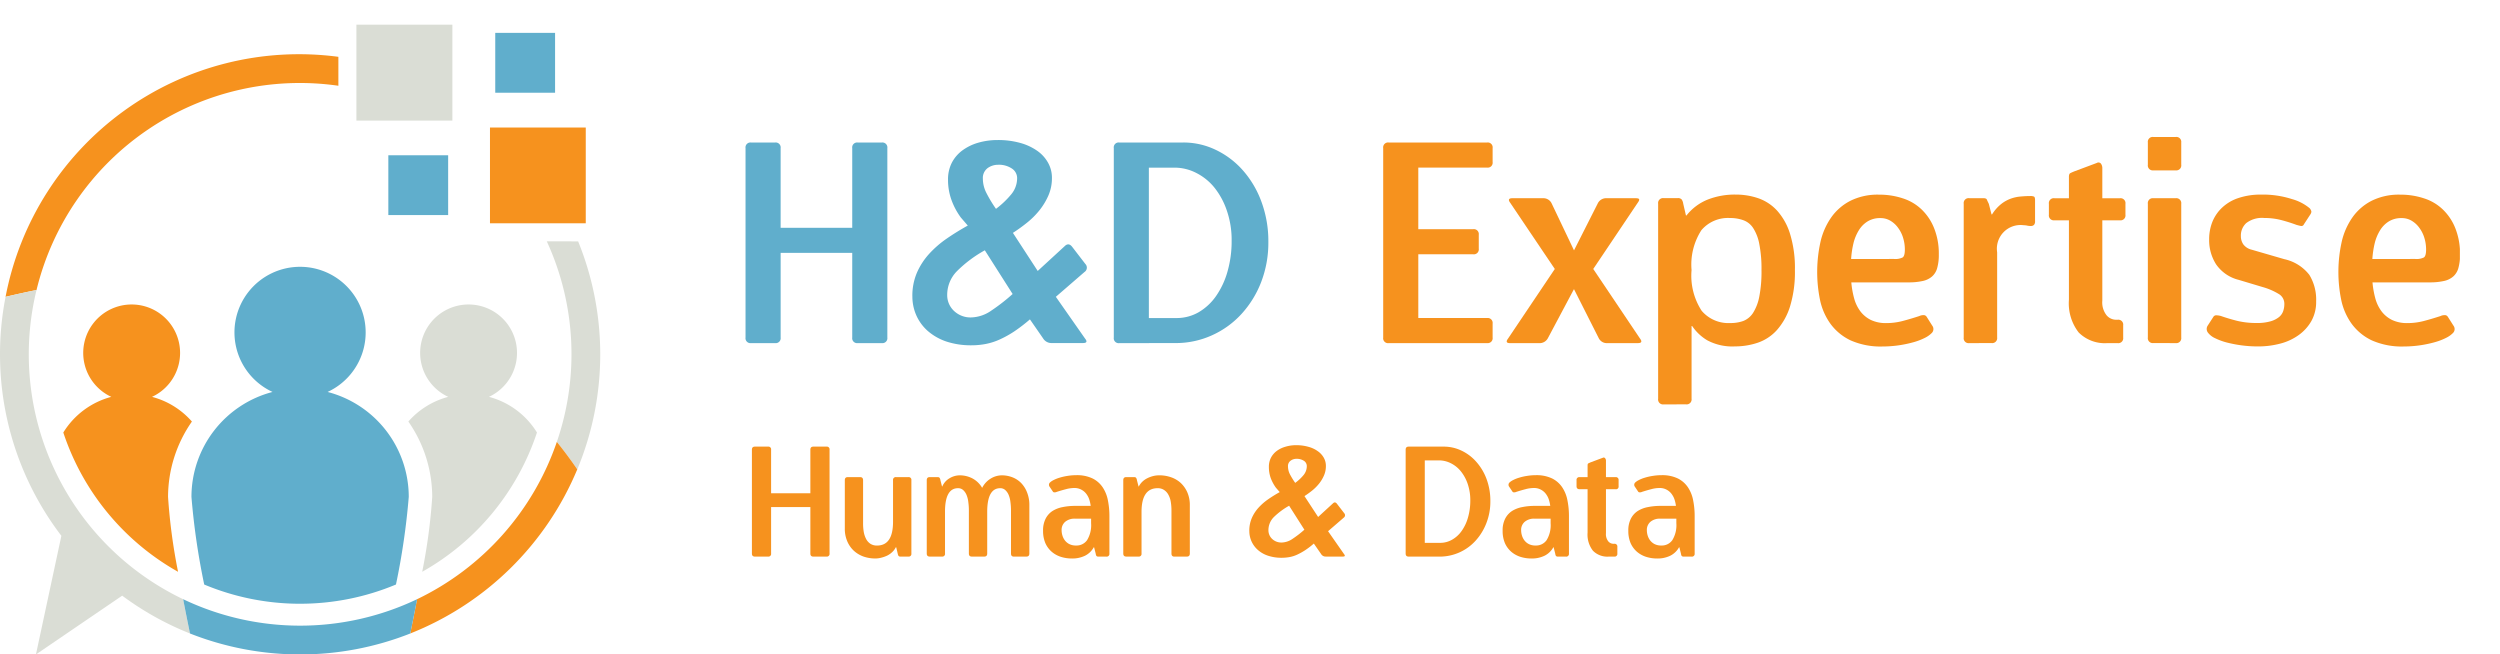 <?xml version="1.0" encoding="UTF-8"?> <svg xmlns="http://www.w3.org/2000/svg" xmlns:xlink="http://www.w3.org/1999/xlink" width="191" height="50" viewBox="0 0 191 50"><defs><clipPath id="clip-path"><rect id="Rectangle_8443" data-name="Rectangle 8443" width="187.935" height="48.115" fill="none"></rect></clipPath><clipPath id="clip-Logo-header"><rect width="191" height="50"></rect></clipPath></defs><g id="Logo-header" clip-path="url(#clip-Logo-header)"><g id="Groupe_8531" data-name="Groupe 8531" transform="translate(-21 -6.115)"><g id="Groupe_8529" data-name="Groupe 8529" transform="translate(21 8)" clip-path="url(#clip-path)"><path id="Tracé_9753" data-name="Tracé 9753" d="M40.265,66.171a18.956,18.956,0,0,0,7.322-1.47,54.246,54.246,0,0,0,.977-6.693,8.293,8.293,0,0,0-6.2-8.018,5.012,5.012,0,1,0-4.208,0,8.293,8.293,0,0,0-6.194,8.018,54.157,54.157,0,0,0,.975,6.695,19,19,0,0,0,7.324,1.469" transform="translate(-17.335 -21.93)" fill="#60aecc"></path><path id="Tracé_9754" data-name="Tracé 9754" d="M20.391,55.65a6.128,6.128,0,0,0-3.048-1.886,3.7,3.7,0,1,0-3.109,0,6.147,6.147,0,0,0-3.667,2.725A19.094,19.094,0,0,0,19.334,67.13a43.524,43.524,0,0,1-.765-5.723,10.075,10.075,0,0,1,1.823-5.756" transform="translate(-5.73 -25.329)" fill="#f6921e"></path><path id="Tracé_9755" data-name="Tracé 9755" d="M74.321,53.764a3.7,3.7,0,1,0-3.109,0,6.139,6.139,0,0,0-3.046,1.886,10.1,10.1,0,0,1,1.823,5.756,43.391,43.391,0,0,1-.766,5.723,19.1,19.1,0,0,0,8.768-10.641,6.148,6.148,0,0,0-3.67-2.725" transform="translate(-36.967 -25.329)" fill="#daddd5"></path><path id="Tracé_9756" data-name="Tracé 9756" d="M26.356,5.13A22.828,22.828,0,0,0,.929,23.469q1.177-.282,2.365-.522A20.7,20.7,0,0,1,26.356,7.341Z" transform="translate(-0.504 -2.674)" fill="#f6921e"></path><path id="Tracé_9757" data-name="Tracé 9757" d="M9.335,63.238a22.857,22.857,0,0,0,5.182,2.89l-.054-.254c-.053-.258-.241-1.174-.471-2.366A20.736,20.736,0,0,1,2.79,39.885q-1.164.237-2.364.522A22.851,22.851,0,0,0,4.689,58.665L2.746,67.729Zm32.44-27.071a20.633,20.633,0,0,1,.767,15.324q.822,1.019,1.563,2.1a22.895,22.895,0,0,0,.064-17.421Z" transform="translate(0 -19.614)" fill="#daddd5"></path><path id="Tracé_9758" data-name="Tracé 9758" d="M79.678,69.649A20.783,20.783,0,0,1,69,81.666c-.228,1.192-.416,2.106-.469,2.364l-.054.255A23,23,0,0,0,81.24,71.745q-.739-1.078-1.562-2.1" transform="translate(-37.137 -37.771)" fill="#f6921e"></path><path id="Tracé_9759" data-name="Tracé 9759" d="M48.445,44.639a20.767,20.767,0,0,1-17.873,0c.229,1.192.418,2.106.471,2.366l.053.254a22.913,22.913,0,0,0,16.827,0l.054-.254c.053-.26.24-1.174.469-2.366M54.416,1.373h4.571V5.944H54.416ZM46.248,10.72h4.57v4.57h-4.57Z" transform="translate(-16.579 -0.745)" fill="#60aecc"></path><rect id="Rectangle_8441" data-name="Rectangle 8441" width="7.331" height="7.331" transform="translate(27.23)" fill="#daddd5"></rect><rect id="Rectangle_8442" data-name="Rectangle 8442" width="7.318" height="7.316" transform="translate(37.434 7.858)" fill="#f6921e"></rect><path id="Tracé_9760" data-name="Tracé 9760" d="M133.022,34.769a.376.376,0,0,1-.422-.429V27.876H127.13V34.34a.379.379,0,0,1-.429.429H124.87a.376.376,0,0,1-.422-.429V19.873a.376.376,0,0,1,.422-.429H126.7a.379.379,0,0,1,.429.429v6.086H132.6V19.873a.376.376,0,0,1,.422-.429h1.831a.379.379,0,0,1,.429.429V34.34a.379.379,0,0,1-.429.429Zm4.171-3.575a4.492,4.492,0,0,1,.336-1.774,5.249,5.249,0,0,1,.93-1.451,7.743,7.743,0,0,1,1.352-1.18q.765-.528,1.617-1l-.53-.615a5.316,5.316,0,0,1-.715-1.337,4.513,4.513,0,0,1-.265-1.559,2.782,2.782,0,0,1,.271-1.251,2.738,2.738,0,0,1,.787-.951,3.84,3.84,0,0,1,1.216-.608,5.286,5.286,0,0,1,1.538-.214,6.231,6.231,0,0,1,1.681.214,4.209,4.209,0,0,1,1.309.6,2.718,2.718,0,0,1,.837.915,2.323,2.323,0,0,1,.3,1.166,3.306,3.306,0,0,1-.265,1.33,5.053,5.053,0,0,1-.679,1.13,6.082,6.082,0,0,1-.958.958,12.509,12.509,0,0,1-1.08.779l1.895,2.91,2.067-1.9c.2-.195.39-.173.572.065l1,1.3a.4.4,0,0,1-.065.615l-2.188,1.895,2.231,3.19q.279.343-.172.343h-2.381a.742.742,0,0,1-.658-.365l-1-1.444a12.562,12.562,0,0,1-1.18.908,7.95,7.95,0,0,1-1.1.615,4.81,4.81,0,0,1-1.073.351,5.764,5.764,0,0,1-1.115.107,5.954,5.954,0,0,1-1.91-.286,4.227,4.227,0,0,1-1.416-.8,3.462,3.462,0,0,1-.88-1.187,3.549,3.549,0,0,1-.307-1.473m4.512,1.616a2.814,2.814,0,0,0,1.531-.53,14.345,14.345,0,0,0,1.616-1.259l-2.124-3.339a9.567,9.567,0,0,0-2.131,1.595,2.579,2.579,0,0,0-.744,1.831,1.643,1.643,0,0,0,.508,1.194,1.825,1.825,0,0,0,1.345.508m.872-10.577a2.4,2.4,0,0,0,.265,1.059,9.959,9.959,0,0,0,.737,1.223,6.841,6.841,0,0,0,1.158-1.1,1.935,1.935,0,0,0,.458-1.244.872.872,0,0,0-.393-.73,1.765,1.765,0,0,0-1.073-.293,1.35,1.35,0,0,0-.794.258.95.95,0,0,0-.357.829" transform="translate(-67.489 -10.44)" fill="#60aecc"></path><path id="Tracé_9761" data-name="Tracé 9761" d="M186.343,35a.375.375,0,0,1-.422-.429V20.1a.375.375,0,0,1,.422-.429h4.9a5.685,5.685,0,0,1,2.474.565,6.493,6.493,0,0,1,2.081,1.58,7.508,7.508,0,0,1,1.409,2.4,8.675,8.675,0,0,1,.522,3.054,8.362,8.362,0,0,1-.551,3.068,7.711,7.711,0,0,1-1.5,2.432,6.856,6.856,0,0,1-2.224,1.616,6.671,6.671,0,0,1-2.725.608Zm4.363-1.917a3.363,3.363,0,0,0,1.695-.443,4.21,4.21,0,0,0,1.337-1.244,6.2,6.2,0,0,0,.872-1.874,8.394,8.394,0,0,0,.314-2.353,6.884,6.884,0,0,0-.357-2.267,5.761,5.761,0,0,0-.944-1.767A4.237,4.237,0,0,0,192.228,22a3.644,3.644,0,0,0-1.688-.408H188.6V33.082Z" transform="translate(-100.827 -10.669)" fill="#60aecc"></path><path id="Tracé_9762" data-name="Tracé 9762" d="M231.311,35a.376.376,0,0,1-.422-.429V20.1a.376.376,0,0,1,.422-.429h7.516a.376.376,0,0,1,.422.429v1.066a.373.373,0,0,1-.422.422h-5.256v4.706h4.191a.376.376,0,0,1,.429.422v1.066a.379.379,0,0,1-.429.429h-4.191v4.87h5.256a.377.377,0,0,1,.422.429v1.058a.376.376,0,0,1-.422.429ZM248,35a.692.692,0,0,1-.636-.365l-1.9-3.762-2,3.762a.713.713,0,0,1-.658.365h-2.217c-.282,0-.336-.114-.165-.343L244,29.334l-3.411-5.063q-.252-.343.172-.343h2.346a.694.694,0,0,1,.636.365l1.724,3.619,1.831-3.619a.71.71,0,0,1,.658-.365h2.217c.167,0,.258.029.272.086s-.022.143-.107.257l-3.4,5.063,3.576,5.321q.257.343-.172.343Z" transform="translate(-125.213 -10.669)" fill="#f6921e"></path><path id="Tracé_9763" data-name="Tracé 9763" d="M277.206,44.4a.376.376,0,0,1-.422-.429v-14.9a.376.376,0,0,1,.422-.429h1.066a.368.368,0,0,1,.308.1.739.739,0,0,1,.121.329l.207.894h.043a3.921,3.921,0,0,1,1.609-1.209,5.665,5.665,0,0,1,2.16-.386,5.224,5.224,0,0,1,1.731.286,3.5,3.5,0,0,1,1.437.958,4.726,4.726,0,0,1,.98,1.78,8.831,8.831,0,0,1,.365,2.739,8.966,8.966,0,0,1-.372,2.782,4.929,4.929,0,0,1-.994,1.795,3.483,3.483,0,0,1-1.459.973,5.414,5.414,0,0,1-1.752.286,4.055,4.055,0,0,1-2.117-.465,3.609,3.609,0,0,1-1.158-1.094h-.043v5.557a.379.379,0,0,1-.429.429Zm5.092-6.215a2.881,2.881,0,0,0,.987-.157,1.581,1.581,0,0,0,.744-.608,3.558,3.558,0,0,0,.479-1.237,9.9,9.9,0,0,0,.172-2.045,9.714,9.714,0,0,0-.165-1.974,3.385,3.385,0,0,0-.458-1.216,1.5,1.5,0,0,0-.751-.615,2.921,2.921,0,0,0-1.03-.172,2.661,2.661,0,0,0-2.188.93,4.855,4.855,0,0,0-.751,3.046,4.915,4.915,0,0,0,.772,3.111,2.682,2.682,0,0,0,2.189.937" transform="translate(-150.102 -15.389)" fill="#f6921e"></path><path id="Tracé_9764" data-name="Tracé 9764" d="M312.12,38.381a.423.423,0,0,1-.022.551,1.9,1.9,0,0,1-.5.365,4.642,4.642,0,0,1-.851.336,8.853,8.853,0,0,1-2.417.343,5.651,5.651,0,0,1-2.439-.465,4.055,4.055,0,0,1-1.537-1.259,4.791,4.791,0,0,1-.8-1.809,10.644,10.644,0,0,1,.029-4.456,5.32,5.32,0,0,1,.822-1.873,4.039,4.039,0,0,1,1.459-1.266,4.649,4.649,0,0,1,2.2-.472,5.649,5.649,0,0,1,1.8.279,3.693,3.693,0,0,1,1.445.851,4.043,4.043,0,0,1,.958,1.437,5.217,5.217,0,0,1,.357,2.01,3.652,3.652,0,0,1-.122,1.022,1.328,1.328,0,0,1-.386.644,1.57,1.57,0,0,1-.715.351,4.791,4.791,0,0,1-1.1.107h-4.362a7.007,7.007,0,0,0,.222,1.244,2.933,2.933,0,0,0,.479.98,2.262,2.262,0,0,0,.8.651,2.653,2.653,0,0,0,1.18.236,4.916,4.916,0,0,0,1.23-.157c.415-.109.84-.236,1.28-.379a.724.724,0,0,1,.415-.064.314.314,0,0,1,.143.107ZM309.2,33.289a1.269,1.269,0,0,0,.658-.114c.114-.075.172-.279.172-.608a3.048,3.048,0,0,0-.136-.9,2.506,2.506,0,0,0-.386-.765,1.929,1.929,0,0,0-.587-.536,1.468,1.468,0,0,0-.758-.2,1.807,1.807,0,0,0-.987.258,2.05,2.05,0,0,0-.665.679,3.423,3.423,0,0,0-.408.987,7.15,7.15,0,0,0-.178,1.2Z" transform="translate(-164.499 -15.389)" fill="#f6921e"></path><path id="Tracé_9765" data-name="Tracé 9765" d="M328.217,39.845a.375.375,0,0,1-.422-.429V29.2a.376.376,0,0,1,.422-.429h1.066c.157,0,.25.036.279.108s.079.179.15.322l.207.808h.043a3.107,3.107,0,0,1,.715-.808,2.664,2.664,0,0,1,.729-.4,2.9,2.9,0,0,1,.737-.157c.247-.023.486-.036.715-.036a.7.7,0,0,1,.308.043c.052.028.079.12.079.272v1.6a.4.4,0,0,1-.079.286.319.319,0,0,1-.2.086,1.228,1.228,0,0,1-.293-.022,1.4,1.4,0,0,0-.3-.036,1.808,1.808,0,0,0-2.024,2.067v6.507a.379.379,0,0,1-.429.429Z" transform="translate(-177.767 -15.515)" fill="#f6921e"></path><path id="Tracé_9766" data-name="Tracé 9766" d="M346.492,36.806a2.822,2.822,0,0,1-2.2-.815,3.627,3.627,0,0,1-.744-2.5V27.424h-1.109a.376.376,0,0,1-.422-.429v-.829a.376.376,0,0,1,.422-.429h1.109V24.1q0-.228.107-.279c.071-.038.179-.086.322-.143l1.7-.636a.246.246,0,0,1,.315.05.587.587,0,0,1,.107.372v2.274h1.345a.376.376,0,0,1,.422.429v.829a.376.376,0,0,1-.422.429h-1.345v6.129a1.593,1.593,0,0,0,.329,1.13.961.961,0,0,0,.693.336h.15a.376.376,0,0,1,.422.429v.93a.376.376,0,0,1-.422.429Z" transform="translate(-185.482 -12.477)" fill="#f6921e"></path><path id="Tracé_9767" data-name="Tracé 9767" d="M358.952,21.3a.376.376,0,0,1-.422-.429v-1.7a.373.373,0,0,1,.422-.422h1.7a.376.376,0,0,1,.429.422v1.7a.379.379,0,0,1-.429.429Zm0,13.194a.376.376,0,0,1-.422-.429V23.857a.376.376,0,0,1,.422-.429h1.7a.379.379,0,0,1,.429.429V34.069a.379.379,0,0,1-.429.429Z" transform="translate(-194.434 -10.169)" fill="#f6921e"></path><path id="Tracé_9768" data-name="Tracé 9768" d="M370.79,34.884a2.964,2.964,0,0,1-1.723-1.187,3.432,3.432,0,0,1-.529-1.9,3.6,3.6,0,0,1,.25-1.352,3.067,3.067,0,0,1,.758-1.094,3.33,3.33,0,0,1,1.244-.722,5.258,5.258,0,0,1,1.724-.257,7.189,7.189,0,0,1,2.353.343,3.6,3.6,0,0,1,1.352.7.577.577,0,0,1,.114.193c.038.082,0,.2-.114.357l-.444.68a.2.2,0,0,1-.236.121c-.114-.023-.221-.05-.322-.079a12.08,12.08,0,0,0-1.18-.372,5.172,5.172,0,0,0-1.287-.157,1.98,1.98,0,0,0-1.373.386,1.282,1.282,0,0,0-.415.994,1.1,1.1,0,0,0,.193.644,1.125,1.125,0,0,0,.637.4l2.488.722A3.314,3.314,0,0,1,376.19,34.5a3.607,3.607,0,0,1,.522,2.024,2.981,2.981,0,0,1-.365,1.509,3.357,3.357,0,0,1-.973,1.073,4.2,4.2,0,0,1-1.409.651,6.544,6.544,0,0,1-1.681.214,9.42,9.42,0,0,1-1.3-.086,9.932,9.932,0,0,1-1.13-.222,4.82,4.82,0,0,1-.879-.329,1.422,1.422,0,0,1-.522-.408.462.462,0,0,1-.021-.551l.444-.687a.261.261,0,0,1,.243-.093,1.418,1.418,0,0,1,.315.05q.614.215,1.273.379a6.25,6.25,0,0,0,1.452.157,3.712,3.712,0,0,0,1.072-.129,1.838,1.838,0,0,0,.651-.329,1.018,1.018,0,0,0,.315-.458,1.62,1.62,0,0,0,.086-.515.87.87,0,0,0-.372-.751,4.913,4.913,0,0,0-1.287-.565Z" transform="translate(-199.759 -15.389)" fill="#f6921e"></path><path id="Tracé_9769" data-name="Tracé 9769" d="M399.124,38.381a.423.423,0,0,1-.022.551,1.9,1.9,0,0,1-.5.365,4.652,4.652,0,0,1-.851.336,8.854,8.854,0,0,1-2.418.343,5.648,5.648,0,0,1-2.439-.465,4.055,4.055,0,0,1-1.537-1.259,4.792,4.792,0,0,1-.8-1.809,10.644,10.644,0,0,1,.029-4.456,5.312,5.312,0,0,1,.822-1.873,4.039,4.039,0,0,1,1.459-1.266,4.649,4.649,0,0,1,2.2-.472,5.649,5.649,0,0,1,1.8.279,3.693,3.693,0,0,1,1.444.851,4.042,4.042,0,0,1,.958,1.437,5.216,5.216,0,0,1,.357,2.01,3.652,3.652,0,0,1-.122,1.022,1.325,1.325,0,0,1-.386.644,1.566,1.566,0,0,1-.715.351,4.792,4.792,0,0,1-1.1.107h-4.363a7.045,7.045,0,0,0,.222,1.244,2.931,2.931,0,0,0,.479.98,2.257,2.257,0,0,0,.8.651,2.652,2.652,0,0,0,1.18.236,4.916,4.916,0,0,0,1.23-.157c.415-.109.84-.236,1.28-.379a.723.723,0,0,1,.415-.064.316.316,0,0,1,.143.107Zm-2.918-5.092a1.268,1.268,0,0,0,.658-.114c.114-.075.172-.279.172-.608a3.047,3.047,0,0,0-.136-.9,2.506,2.506,0,0,0-.386-.765,1.93,1.93,0,0,0-.587-.536,1.468,1.468,0,0,0-.758-.2,1.807,1.807,0,0,0-.987.258,2.049,2.049,0,0,0-.665.679,3.418,3.418,0,0,0-.408.987,7.2,7.2,0,0,0-.179,1.2Z" transform="translate(-211.682 -15.389)" fill="#f6921e"></path><path id="Tracé_9770" data-name="Tracé 9770" d="M130.2,78.837c-.154,0-.229-.079-.229-.236V75.054h-3V78.6a.206.206,0,0,1-.229.236h-1.008c-.154,0-.229-.079-.229-.236V70.67c0-.157.075-.236.229-.236h1.008a.206.206,0,0,1,.229.236V74h3V70.67c0-.157.075-.236.229-.236h1.008a.206.206,0,0,1,.229.236V78.6a.206.206,0,0,1-.229.236Zm6.68,0a.219.219,0,0,1-.172-.05.553.553,0,0,1-.065-.186l-.114-.479H136.5a1.252,1.252,0,0,1-.279.372,1.552,1.552,0,0,1-.379.265,2.263,2.263,0,0,1-.444.157,1.685,1.685,0,0,1-.45.064,2.771,2.771,0,0,1-.923-.15,2.2,2.2,0,0,1-.736-.444,2.1,2.1,0,0,1-.5-.722,2.4,2.4,0,0,1-.186-.973V73c0-.157.073-.236.222-.236h.951c.147,0,.222.079.222.236v3.289a3.982,3.982,0,0,0,.05.651,1.9,1.9,0,0,0,.179.544,1,1,0,0,0,.329.372.9.9,0,0,0,.508.136q1.223,0,1.223-1.817V73a.209.209,0,0,1,.236-.236h.937a.206.206,0,0,1,.229.236v5.6a.206.206,0,0,1-.229.236Z" transform="translate(-68.059 -38.197)" fill="#f6921e"></path><path id="Tracé_9771" data-name="Tracé 9771" d="M161.356,81.439c-.149,0-.222-.079-.222-.236V77.913a4.706,4.706,0,0,0-.043-.644,1.978,1.978,0,0,0-.136-.543,1.031,1.031,0,0,0-.258-.372.558.558,0,0,0-.386-.143q-.973,0-.994,1.738V81.2c0,.157-.075.236-.221.236h-.958c-.148,0-.222-.079-.222-.236V77.913a4.64,4.64,0,0,0-.043-.644,1.945,1.945,0,0,0-.136-.543,1.03,1.03,0,0,0-.257-.372.567.567,0,0,0-.393-.143q-1,0-.994,1.817V81.2a.206.206,0,0,1-.229.236h-.937c-.154,0-.229-.079-.229-.236V75.6c0-.157.075-.236.229-.236h.586c.086,0,.14.02.164.057a.378.378,0,0,1,.065.179l.122.479h.021a1.32,1.32,0,0,1,.558-.629,1.526,1.526,0,0,1,.758-.222,2.092,2.092,0,0,1,1,.243,1.883,1.883,0,0,1,.73.715,1.74,1.74,0,0,1,.651-.708,1.643,1.643,0,0,1,.844-.25,2.239,2.239,0,0,1,.816.15,1.894,1.894,0,0,1,.672.443,2.138,2.138,0,0,1,.451.722,2.572,2.572,0,0,1,.172.973V81.2c0,.157-.075.236-.222.236Z" transform="translate(-83.894 -40.798)" fill="#f6921e"></path><path id="Tracé_9772" data-name="Tracé 9772" d="M178.364,81.422a.219.219,0,0,1-.172-.05.5.5,0,0,1-.057-.186l-.122-.479h-.022a1.558,1.558,0,0,1-.665.644,2.219,2.219,0,0,1-1.015.215,2.738,2.738,0,0,1-.844-.129,2.015,2.015,0,0,1-.7-.393,1.893,1.893,0,0,1-.479-.658,2.363,2.363,0,0,1-.172-.937,1.955,1.955,0,0,1,.193-.922,1.527,1.527,0,0,1,.522-.587,2.211,2.211,0,0,1,.779-.3,4.667,4.667,0,0,1,.944-.093h1.2a2.7,2.7,0,0,0-.086-.415,1.468,1.468,0,0,0-.207-.444,1.118,1.118,0,0,0-.379-.357,1.086,1.086,0,0,0-.594-.15,2.358,2.358,0,0,0-.608.086c-.211.054-.449.122-.715.207a.384.384,0,0,1-.222.036.138.138,0,0,1-.079-.057l-.25-.372a.245.245,0,0,1,.015-.308,1.091,1.091,0,0,1,.279-.193,2.515,2.515,0,0,1,.465-.186,4.066,4.066,0,0,1,.594-.136,4,4,0,0,1,.679-.057,2.745,2.745,0,0,1,1.251.25,2,2,0,0,1,.779.687,2.685,2.685,0,0,1,.394.994,6,6,0,0,1,.114,1.187v2.868a.209.209,0,0,1-.236.236Zm-.579-2.9h-1.23a1.11,1.11,0,0,0-.744.236.81.81,0,0,0-.279.651,1.422,1.422,0,0,0,.057.386,1.2,1.2,0,0,0,.186.379,1.011,1.011,0,0,0,.336.286,1.1,1.1,0,0,0,.529.114.979.979,0,0,0,.837-.408,2.183,2.183,0,0,0,.308-1.3Z" transform="translate(-94.425 -40.782)" fill="#f6921e"></path><path id="Tracé_9773" data-name="Tracé 9773" d="M191.4,81.439c-.148,0-.222-.079-.222-.236V77.913a4.12,4.12,0,0,0-.05-.644,1.65,1.65,0,0,0-.178-.543.982.982,0,0,0-.329-.372.845.845,0,0,0-.5-.143q-1.231,0-1.23,1.817V81.2a.206.206,0,0,1-.229.236h-.937c-.154,0-.229-.079-.229-.236V75.6c0-.157.075-.236.229-.236h.586c.086,0,.14.02.164.057a.378.378,0,0,1,.065.179l.122.479h.021a1.373,1.373,0,0,1,.272-.365,1.483,1.483,0,0,1,.379-.265,2.193,2.193,0,0,1,.444-.165,1.97,1.97,0,0,1,.458-.057,2.723,2.723,0,0,1,.915.15,2.108,2.108,0,0,1,.744.443,2.172,2.172,0,0,1,.5.722,2.411,2.411,0,0,1,.186.973V81.2c0,.157-.075.236-.221.236Z" transform="translate(-101.678 -40.798)" fill="#f6921e"></path><path id="Tracé_9774" data-name="Tracé 9774" d="M208.541,76.75a2.434,2.434,0,0,1,.186-.973,2.92,2.92,0,0,1,.508-.794,4.34,4.34,0,0,1,.744-.651,10.093,10.093,0,0,1,.887-.551l-.293-.336a3.124,3.124,0,0,1-.393-.73,2.5,2.5,0,0,1-.143-.858,1.518,1.518,0,0,1,.15-.687,1.538,1.538,0,0,1,.436-.522,2.041,2.041,0,0,1,.665-.329,2.791,2.791,0,0,1,.837-.122,3.351,3.351,0,0,1,.922.122,2.187,2.187,0,0,1,.715.329,1.527,1.527,0,0,1,.465.5,1.262,1.262,0,0,1,.165.637,1.783,1.783,0,0,1-.15.736,2.735,2.735,0,0,1-.372.615,3.442,3.442,0,0,1-.529.529,6.649,6.649,0,0,1-.586.422l1.044,1.595,1.13-1.037c.109-.109.214-.1.314.036l.551.715a.224.224,0,0,1-.036.336l-1.2,1.037,1.223,1.752c.1.125.068.186-.093.186h-1.309a.4.4,0,0,1-.357-.2l-.551-.794a6.062,6.062,0,0,1-.651.5,4.644,4.644,0,0,1-.6.336,2.377,2.377,0,0,1-.587.193,3.331,3.331,0,0,1-.615.057,3.268,3.268,0,0,1-1.044-.157,2.221,2.221,0,0,1-.773-.436,1.913,1.913,0,0,1-.658-1.459m2.475.887a1.535,1.535,0,0,0,.844-.293,7.847,7.847,0,0,0,.887-.687l-1.166-1.831a5.5,5.5,0,0,0-1.173.873,1.408,1.408,0,0,0-.408,1,.9.9,0,0,0,.279.658,1.01,1.01,0,0,0,.737.279m.479-5.8a1.329,1.329,0,0,0,.143.579,5.833,5.833,0,0,0,.408.665,3.482,3.482,0,0,0,.636-.594,1.079,1.079,0,0,0,.25-.687.48.48,0,0,0-.214-.4,1,1,0,0,0-.594-.157.724.724,0,0,0-.429.143.5.5,0,0,0-.2.45" transform="translate(-113.094 -38.07)" fill="#f6921e"></path><path id="Tracé_9775" data-name="Tracé 9775" d="M234.868,78.837c-.154,0-.229-.079-.229-.236V70.67c0-.157.075-.236.229-.236h2.689a3.116,3.116,0,0,1,1.352.308,3.48,3.48,0,0,1,1.137.865,4.136,4.136,0,0,1,.779,1.316,4.8,4.8,0,0,1,.286,1.681,4.527,4.527,0,0,1-.308,1.681,4.288,4.288,0,0,1-.822,1.337,3.7,3.7,0,0,1-2.71,1.216Zm2.4-1.051a1.817,1.817,0,0,0,.922-.243,2.258,2.258,0,0,0,.737-.68,3.324,3.324,0,0,0,.479-1.03,4.633,4.633,0,0,0,.172-1.294,3.815,3.815,0,0,0-.193-1.237,3.11,3.11,0,0,0-.522-.973,2.3,2.3,0,0,0-.765-.622,2.025,2.025,0,0,0-.923-.222H236.1v6.3Z" transform="translate(-127.247 -38.197)" fill="#f6921e"></path><path id="Tracé_9776" data-name="Tracé 9776" d="M255.071,81.422a.219.219,0,0,1-.172-.05.5.5,0,0,1-.057-.186l-.122-.479H254.7a1.558,1.558,0,0,1-.665.644,2.219,2.219,0,0,1-1.015.215,2.738,2.738,0,0,1-.844-.129,2.014,2.014,0,0,1-.7-.393,1.892,1.892,0,0,1-.479-.658,2.362,2.362,0,0,1-.172-.937,1.955,1.955,0,0,1,.193-.922,1.528,1.528,0,0,1,.522-.587,2.211,2.211,0,0,1,.779-.3,4.666,4.666,0,0,1,.944-.093h1.2a2.7,2.7,0,0,0-.086-.415,1.469,1.469,0,0,0-.207-.444,1.118,1.118,0,0,0-.379-.357,1.087,1.087,0,0,0-.594-.15,2.358,2.358,0,0,0-.608.086c-.211.054-.449.122-.715.207a.384.384,0,0,1-.222.036.138.138,0,0,1-.079-.057l-.25-.372a.244.244,0,0,1,.014-.308,1.091,1.091,0,0,1,.279-.193,2.516,2.516,0,0,1,.465-.186,4.067,4.067,0,0,1,.594-.136,4,4,0,0,1,.679-.057,2.745,2.745,0,0,1,1.251.25,2,2,0,0,1,.779.687,2.684,2.684,0,0,1,.394.994,5.993,5.993,0,0,1,.114,1.187v2.868a.209.209,0,0,1-.236.236Zm-.579-2.9h-1.23a1.11,1.11,0,0,0-.744.236.809.809,0,0,0-.279.651,1.418,1.418,0,0,0,.057.386,1.192,1.192,0,0,0,.186.379,1.01,1.01,0,0,0,.336.286,1.1,1.1,0,0,0,.529.114.981.981,0,0,0,.837-.408,2.186,2.186,0,0,0,.307-1.3Z" transform="translate(-136.024 -40.782)" fill="#f6921e"></path><path id="Tracé_9777" data-name="Tracé 9777" d="M265.616,79.828a1.537,1.537,0,0,1-1.2-.451A1.993,1.993,0,0,1,264.007,78V74.679H263.4c-.157,0-.236-.075-.236-.229v-.458a.208.208,0,0,1,.236-.236h.608v-.894c0-.086.018-.138.057-.157l.172-.079.937-.35a.134.134,0,0,1,.172.036.289.289,0,0,1,.065.2v1.244h.73a.209.209,0,0,1,.236.236v.458a.2.2,0,0,1-.236.229h-.73V78.04a.88.88,0,0,0,.178.622.519.519,0,0,0,.379.186h.078a.209.209,0,0,1,.236.236v.508a.209.209,0,0,1-.236.236Z" transform="translate(-142.716 -39.188)" fill="#f6921e"></path><path id="Tracé_9778" data-name="Tracé 9778" d="M276.055,81.422a.22.22,0,0,1-.172-.05.518.518,0,0,1-.057-.186l-.121-.479h-.022a1.56,1.56,0,0,1-.665.644,2.221,2.221,0,0,1-1.016.215,2.741,2.741,0,0,1-.844-.129,2.014,2.014,0,0,1-.7-.393,1.893,1.893,0,0,1-.479-.658,2.362,2.362,0,0,1-.172-.937,1.961,1.961,0,0,1,.193-.922,1.525,1.525,0,0,1,.522-.587,2.2,2.2,0,0,1,.779-.3,4.663,4.663,0,0,1,.944-.093h1.2a2.7,2.7,0,0,0-.086-.415,1.477,1.477,0,0,0-.207-.444,1.123,1.123,0,0,0-.379-.357,1.085,1.085,0,0,0-.593-.15,2.356,2.356,0,0,0-.608.086c-.211.054-.449.122-.715.207a.382.382,0,0,1-.222.036.136.136,0,0,1-.079-.057l-.25-.372a.244.244,0,0,1,.014-.308,1.092,1.092,0,0,1,.279-.193,2.529,2.529,0,0,1,.465-.186,4.08,4.08,0,0,1,.594-.136,4.01,4.01,0,0,1,.679-.057,2.745,2.745,0,0,1,1.252.25,2.008,2.008,0,0,1,.779.687,2.691,2.691,0,0,1,.393.994,5.994,5.994,0,0,1,.114,1.187v2.868a.209.209,0,0,1-.236.236Zm-.579-2.9h-1.23a1.111,1.111,0,0,0-.744.236.809.809,0,0,0-.279.651,1.4,1.4,0,0,0,.057.386,1.192,1.192,0,0,0,.186.379,1.017,1.017,0,0,0,.336.286,1.1,1.1,0,0,0,.529.114.98.98,0,0,0,.837-.408,2.185,2.185,0,0,0,.308-1.3Z" transform="translate(-147.403 -40.782)" fill="#f6921e"></path></g></g></g></svg> 
